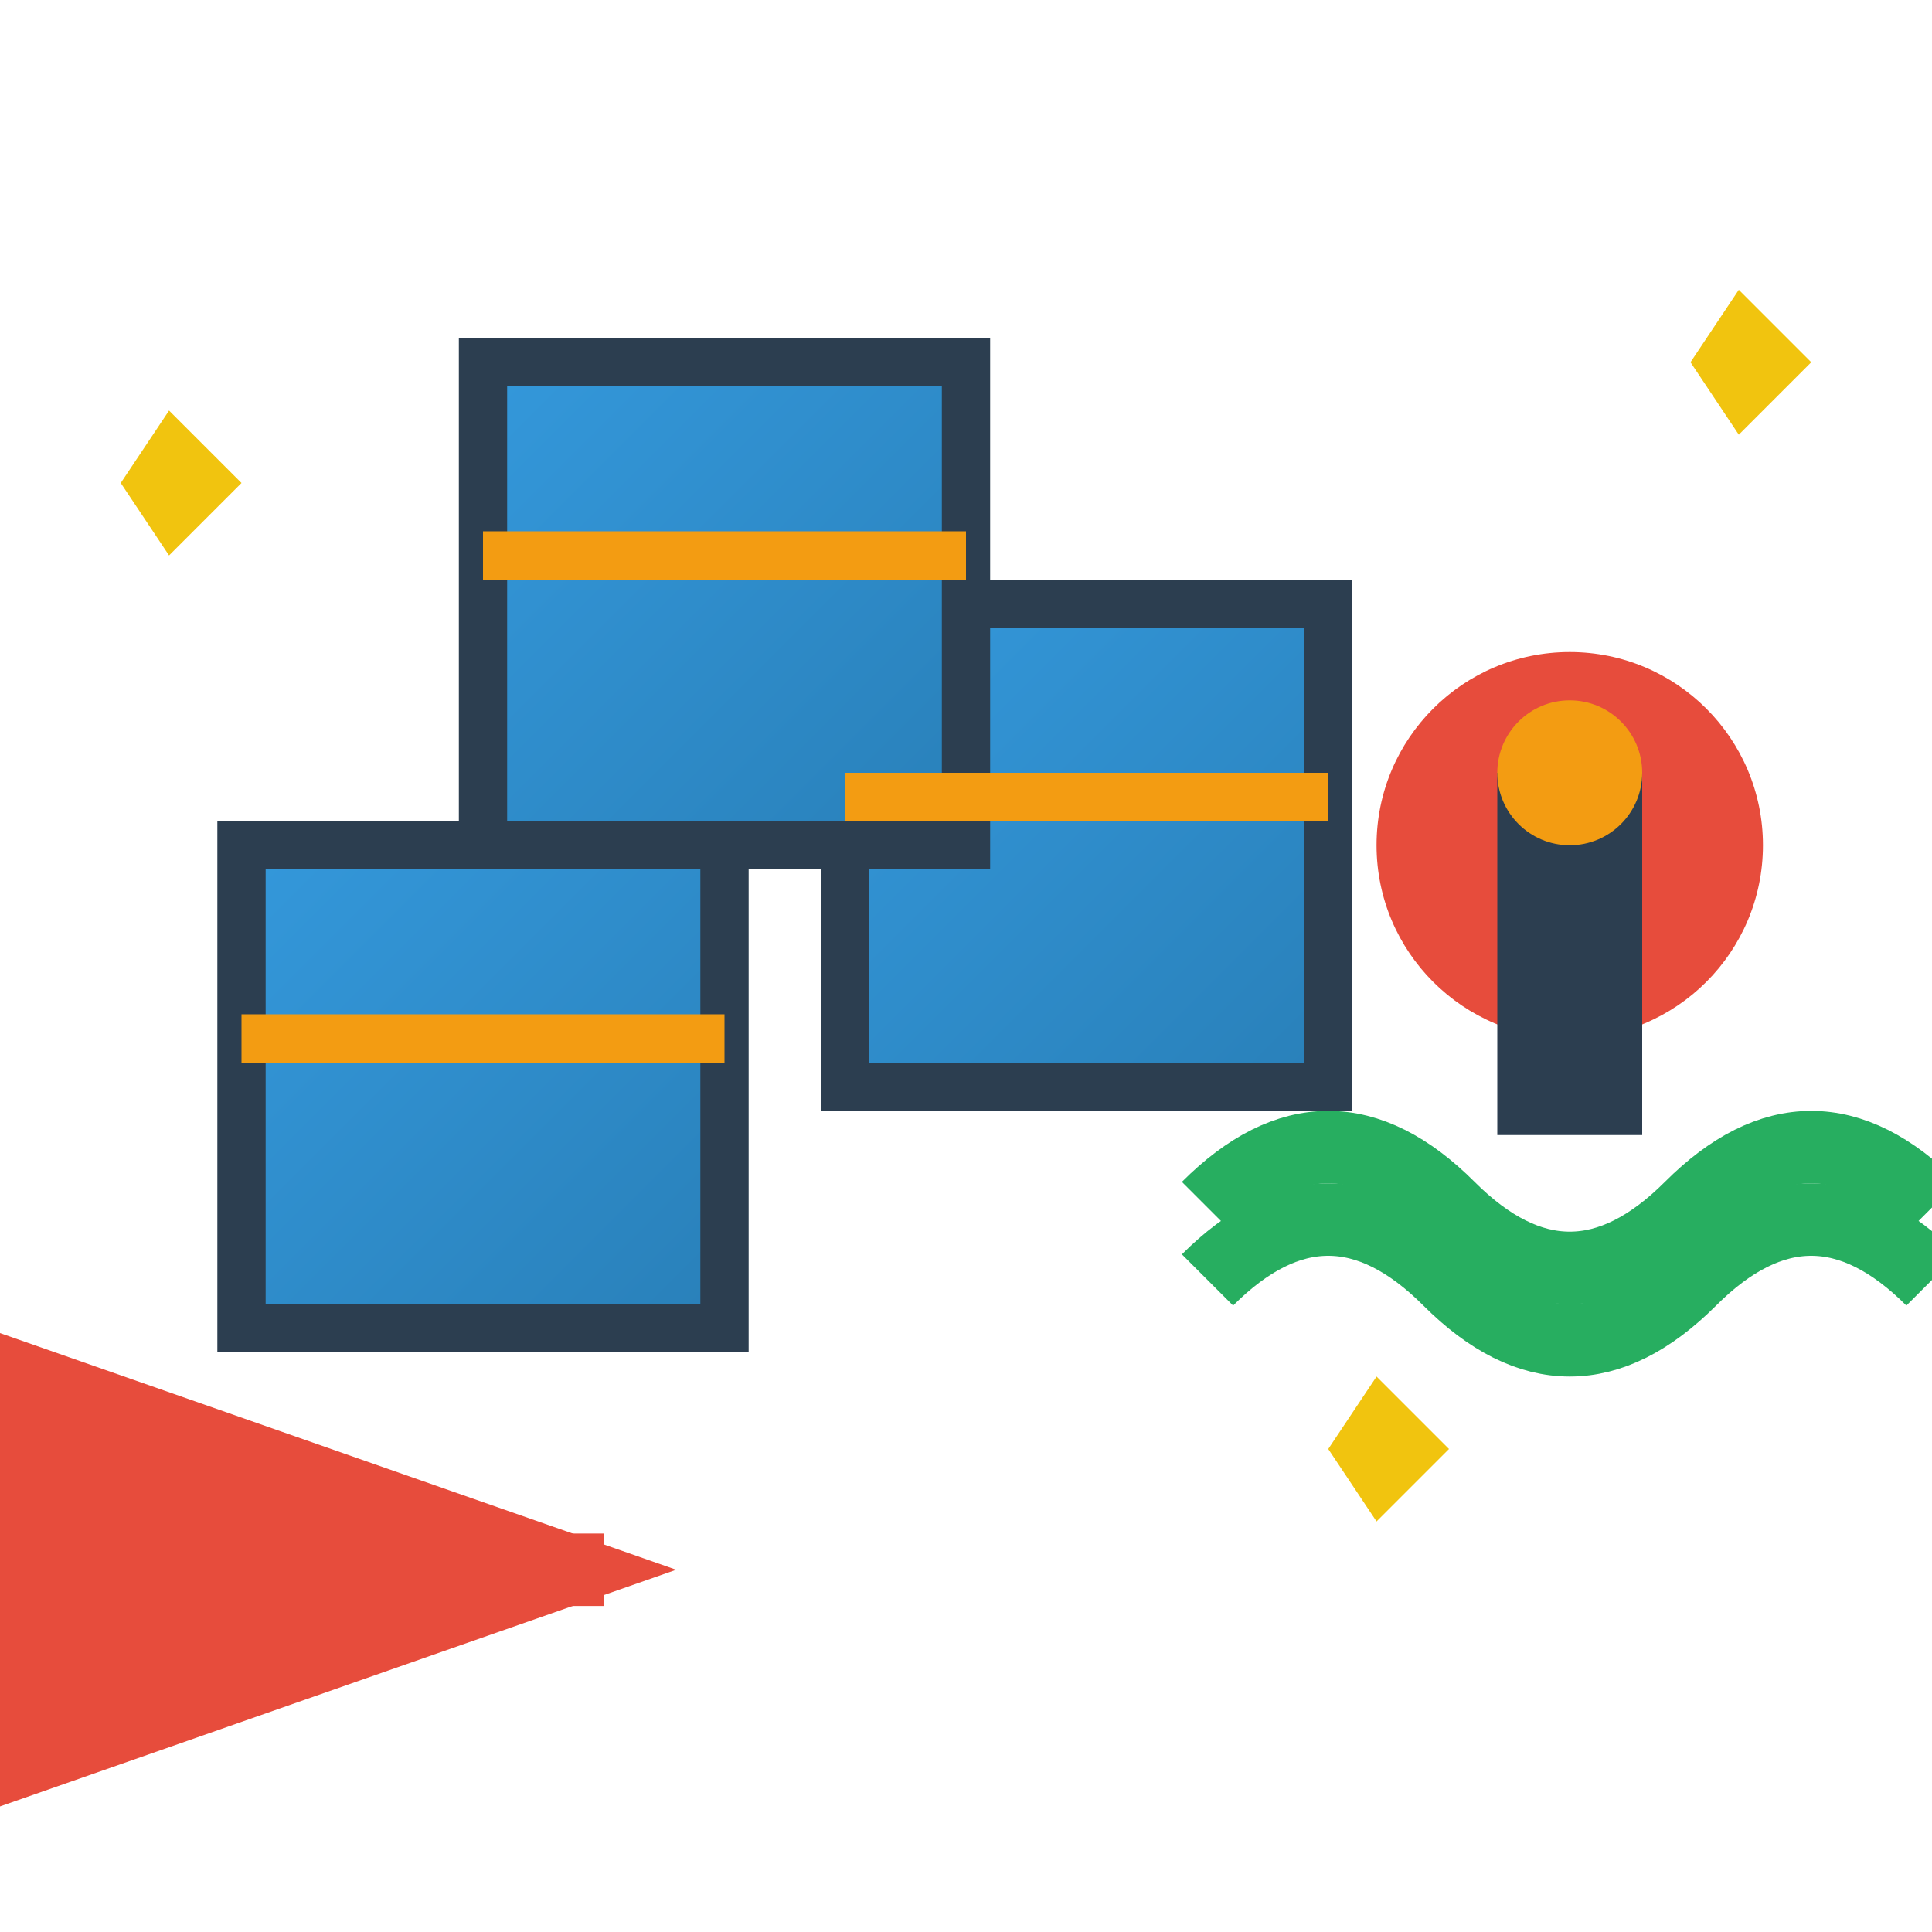 <svg width="80" height="80" viewBox="0 0 80 80" fill="none" xmlns="http://www.w3.org/2000/svg">
  <defs>
    <linearGradient id="moveGrad" x1="0%" y1="0%" x2="100%" y2="100%">
      <stop offset="0%" style="stop-color:#3498db"/>
      <stop offset="100%" style="stop-color:#2980b9"/>
    </linearGradient>
  </defs>
  
  <!-- Moving boxes -->
  <rect x="10" y="35" width="20" height="20" fill="url(#moveGrad)" stroke="#2c3e50" stroke-width="2"/>
  <rect x="35" y="25" width="20" height="20" fill="url(#moveGrad)" stroke="#2c3e50" stroke-width="2"/>
  <rect x="20" y="15" width="20" height="20" fill="url(#moveGrad)" stroke="#2c3e50" stroke-width="2"/>
  
  <!-- Box tape -->
  <rect x="10" y="42" width="20" height="2" fill="#f39c12"/>
  <rect x="35" y="32" width="20" height="2" fill="#f39c12"/>
  <rect x="20" y="22" width="20" height="2" fill="#f39c12"/>
  
  <!-- Cleaning supplies -->
  <circle cx="65" cy="35" r="8" fill="#e74c3c"/>
  <rect x="62" y="32" width="6" height="15" fill="#2c3e50"/>
  <circle cx="65" cy="32" r="3" fill="#f39c12"/>
  
  <!-- Cleaning cloth -->
  <path d="M50 50 Q55 45 60 50 Q65 55 70 50 Q75 45 80 50" stroke="#27ae60" stroke-width="3" fill="none"/>
  <path d="M50 53 Q55 48 60 53 Q65 58 70 53 Q75 48 80 53" stroke="#27ae60" stroke-width="3" fill="none"/>
  
  <!-- Arrow indicating movement -->
  <path d="M5 65 L25 65" stroke="#e74c3c" stroke-width="3" fill="none" marker-end="url(#arrowhead)"/>
  
  <defs>
    <marker id="arrowhead" markerWidth="10" markerHeight="7" refX="9" refY="3.5" orient="auto">
      <polygon points="0 0, 10 3.5, 0 7" fill="#e74c3c"/>
    </marker>
  </defs>
  
  <!-- Cleaning bubbles -->
  <circle cx="15" cy="10" r="2" fill="rgba(255,255,255,0.8)"/>
  <circle cx="45" cy="8" r="3" fill="rgba(255,255,255,0.6)"/>
  <circle cx="25" cy="5" r="2" fill="rgba(255,255,255,0.9)"/>
  <circle cx="35" cy="12" r="2" fill="rgba(255,255,255,0.7)"/>
  
  <!-- Sparkles -->
  <path d="M70 15 L72 18 L75 15 L72 12 Z" fill="#f1c40f"/>
  <path d="M5 20 L7 23 L10 20 L7 17 Z" fill="#f1c40f"/>
  <path d="M55 60 L57 63 L60 60 L57 57 Z" fill="#f1c40f"/>
</svg>
